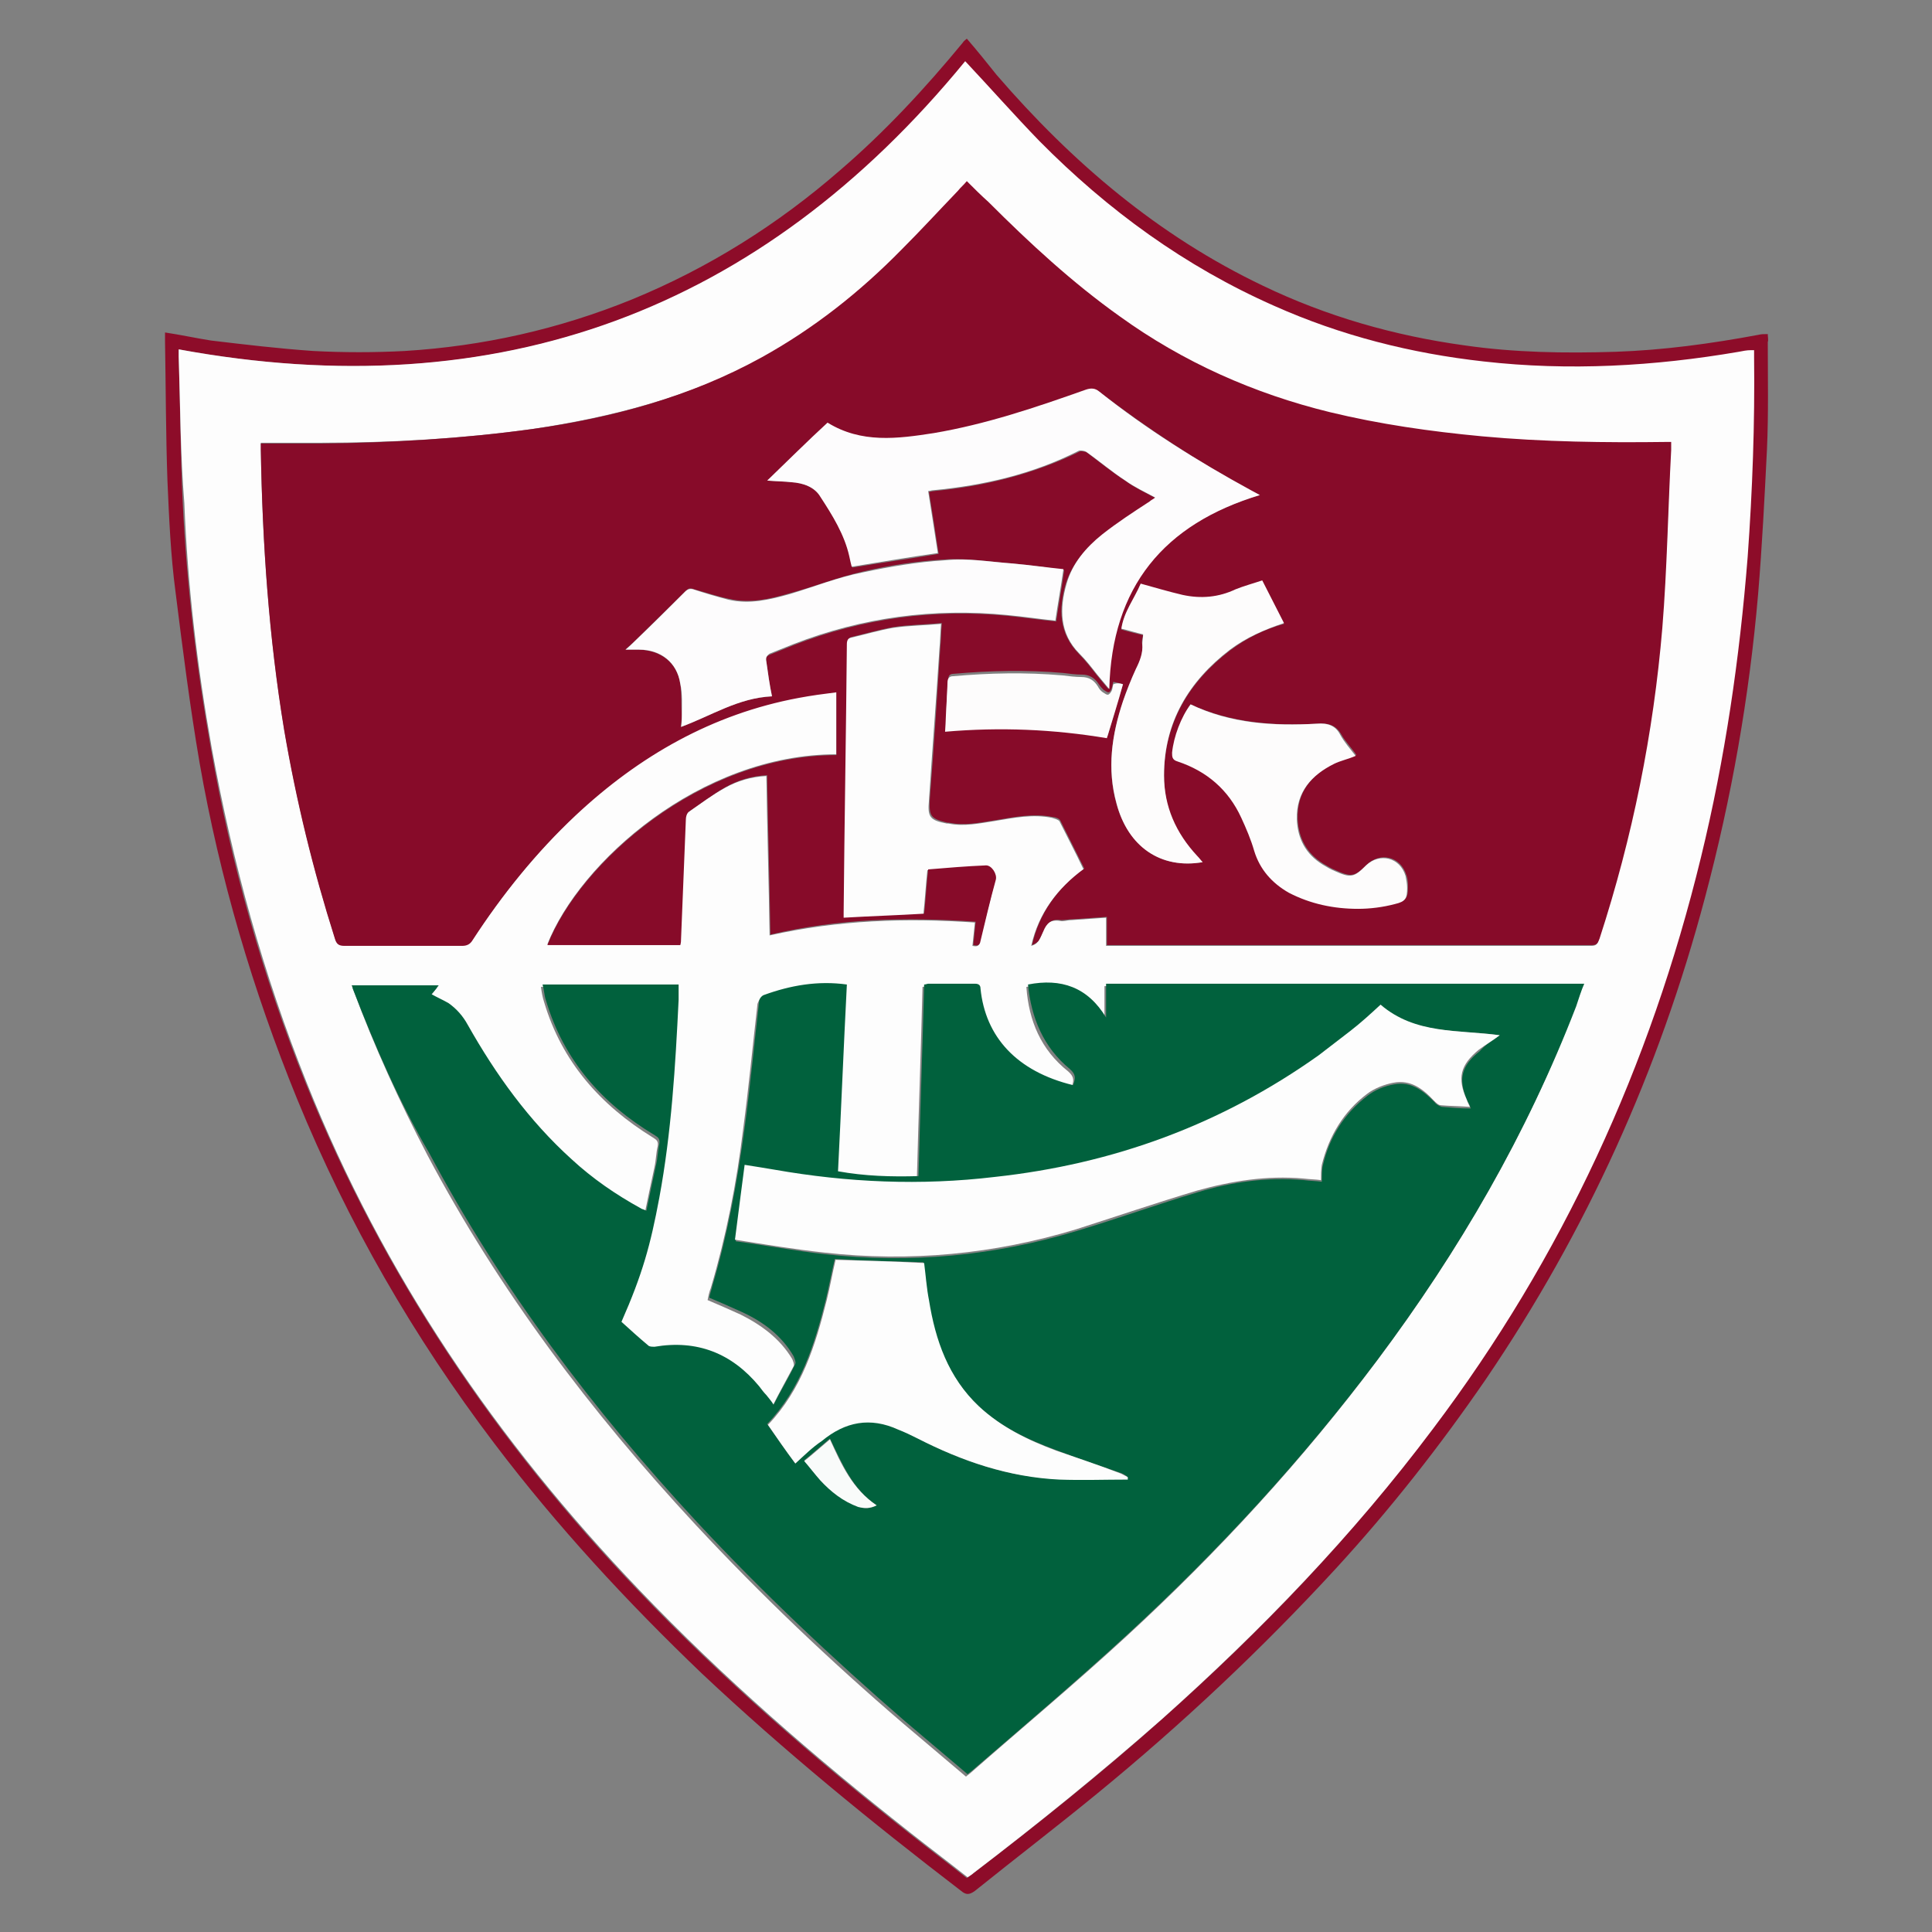 <?xml version="1.0" encoding="utf-8"?>
<!-- Generator: Adobe Illustrator 24.3.0, SVG Export Plug-In . SVG Version: 6.00 Build 0)  -->
<svg version="1.1" id="Layer_1" xmlns="http://www.w3.org/2000/svg" xmlns:xlink="http://www.w3.org/1999/xlink" x="0px" y="0px"
	 viewBox="0 0 24 24" style="enable-background:new 0 0 24 24;" xml:space="preserve">
<rect x="0" y="0" width="24" height="24" fill="#808080" stroke="none"/>
<style type="text/css">
	.st0{fill:#8D0C29;}
	.st1{fill:#FDFDFD;}
	.st2{fill:#870B29;}
	.st3{fill:#01613D;}
	.st4{fill:#FDFCFD;}
	.st5{fill:#FDFCFC;}
	.st6{fill:#F9FBFA;}
</style>
<g>
	<path class="st0" d="M2.05,4.13c0.2,0.03,0.38,0.07,0.57,0.1c0.42,0.05,0.84,0.1,1.27,0.13c0.38,0.02,0.76,0.02,1.14,0
		C6,4.3,6.94,4.09,7.85,3.72c0.95-0.39,1.81-0.93,2.58-1.6c0.56-0.48,1.06-1.02,1.53-1.59c0.01-0.02,0.03-0.03,0.05-0.05
		c0.13,0.15,0.25,0.3,0.37,0.45c0.94,1.09,2.01,2,3.31,2.62c0.79,0.38,1.63,0.62,2.5,0.74c0.62,0.09,1.25,0.1,1.88,0.08
		c0.59-0.02,1.18-0.1,1.77-0.21c0.04-0.01,0.07-0.01,0.12-0.01c0,0.04,0.01,0.07,0,0.1c0,0.44,0.01,0.89-0.01,1.33
		c-0.03,0.6-0.06,1.2-0.11,1.8c-0.11,1.28-0.33,2.53-0.66,3.77c-0.57,2.15-1.47,4.14-2.72,5.98c-0.57,0.83-1.19,1.62-1.87,2.36
		c-0.92,1-1.91,1.93-2.96,2.79c-0.5,0.41-1.01,0.8-1.52,1.21c-0.07,0.05-0.11,0.05-0.17,0c-1.11-0.85-2.2-1.74-3.22-2.7
		c-0.93-0.89-1.8-1.83-2.58-2.86c-1-1.32-1.82-2.74-2.45-4.28c-0.55-1.35-0.96-2.74-1.21-4.17c-0.12-0.7-0.21-1.41-0.3-2.13
		C2.12,6.9,2.1,6.43,2.08,5.97C2.06,5.4,2.06,4.82,2.05,4.24C2.05,4.21,2.05,4.17,2.05,4.13z M2.22,4.34c0,0.03,0,0.06,0,0.09
		c0.02,0.61,0.02,1.21,0.05,1.82C2.32,7.27,2.44,8.29,2.62,9.3c0.25,1.43,0.64,2.82,1.18,4.16c0.96,2.38,2.37,4.46,4.13,6.3
		c1.04,1.09,2.18,2.08,3.36,3.01c0.24,0.19,0.48,0.37,0.72,0.56c0.03-0.02,0.05-0.04,0.07-0.05c0.81-0.62,1.6-1.25,2.35-1.92
		c1.23-1.09,2.37-2.28,3.36-3.6c1.6-2.14,2.7-4.51,3.33-7.1c0.3-1.23,0.48-2.47,0.58-3.73c0.06-0.83,0.09-1.66,0.08-2.49
		c0-0.03,0-0.06,0-0.08c-0.02,0-0.03,0-0.04,0c-0.05,0.01-0.1,0.01-0.15,0.02c-1.05,0.18-2.11,0.24-3.17,0.12
		c-0.9-0.1-1.77-0.32-2.6-0.69c-1.11-0.49-2.07-1.19-2.92-2.05C12.6,1.44,12.3,1.1,11.99,0.77C9.45,3.87,6.19,5.07,2.22,4.34z"/>
	<path class="st1" d="M2.22,4.34c3.97,0.73,7.23-0.48,9.77-3.58c0.31,0.33,0.61,0.67,0.92,0.99c0.85,0.86,1.81,1.56,2.92,2.05
		c0.83,0.37,1.7,0.59,2.6,0.69c1.06,0.12,2.12,0.06,3.17-0.12c0.05-0.01,0.1-0.02,0.15-0.02c0.01,0,0.02,0,0.04,0
		c0,0.03,0,0.06,0,0.08c0.01,0.83-0.02,1.66-0.08,2.49c-0.1,1.26-0.28,2.5-0.58,3.73c-0.63,2.59-1.72,4.97-3.33,7.1
		c-0.99,1.32-2.13,2.5-3.36,3.6c-0.76,0.67-1.55,1.31-2.35,1.92c-0.02,0.02-0.04,0.03-0.07,0.05c-0.24-0.19-0.48-0.37-0.72-0.56
		c-1.18-0.93-2.32-1.92-3.36-3.01c-1.77-1.85-3.18-3.92-4.13-6.3c-0.54-1.35-0.92-2.73-1.18-4.16c-0.18-1.01-0.3-2.02-0.34-3.04
		C2.24,5.64,2.24,5.04,2.22,4.43C2.22,4.4,2.22,4.37,2.22,4.34z M8.45,11.74c0-0.03,0-0.05,0-0.06c0.02-0.5,0.04-0.99,0.06-1.49
		c0-0.04,0.02-0.08,0.04-0.1c0.15-0.11,0.29-0.21,0.45-0.3c0.16-0.09,0.33-0.14,0.52-0.15c0.01,0.66,0.03,1.32,0.04,1.98
		c0.85-0.19,1.69-0.22,2.55-0.16c-0.01,0.1-0.02,0.2-0.03,0.29c0.05,0.01,0.08,0.01,0.09-0.05c0.06-0.25,0.13-0.51,0.19-0.76
		c0.02-0.07-0.05-0.19-0.12-0.18c-0.24,0.01-0.48,0.03-0.72,0.05c-0.02,0.19-0.03,0.37-0.05,0.55c-0.34,0.02-0.67,0.03-1,0.05
		c0-0.03-0.01-0.04,0-0.06c0.01-1.11,0.03-2.22,0.04-3.34c0-0.06,0.02-0.08,0.07-0.09c0.17-0.04,0.34-0.09,0.51-0.12
		c0.2-0.03,0.39-0.03,0.6-0.05c-0.01,0.11-0.01,0.21-0.02,0.31c-0.04,0.63-0.09,1.26-0.13,1.88c-0.02,0.21,0.01,0.25,0.22,0.29
		c0.01,0,0.01,0,0.02,0c0.19,0.04,0.38,0,0.57-0.03c0.24-0.04,0.48-0.09,0.72-0.04c0.03,0.01,0.07,0.02,0.09,0.04
		c0.1,0.2,0.2,0.39,0.3,0.6c-0.33,0.24-0.56,0.55-0.65,0.95c0.03-0.01,0.06-0.02,0.08-0.05c0.03-0.04,0.05-0.08,0.06-0.12
		c0.04-0.11,0.1-0.16,0.22-0.14c0.04,0.01,0.09-0.01,0.14-0.01c0.14-0.01,0.28-0.02,0.43-0.03c0,0.12,0,0.24,0,0.35
		c0.02,0,0.03,0,0.04,0c2,0,3.99,0,5.99,0c0.06,0,0.08-0.03,0.09-0.08c0.41-1.26,0.66-2.55,0.78-3.86c0.06-0.73,0.08-1.47,0.11-2.21
		c0-0.03,0-0.06,0-0.1c-0.03,0-0.05,0-0.06,0c-0.77,0.01-1.53-0.01-2.29-0.07c-0.64-0.06-1.27-0.15-1.89-0.3
		c-0.95-0.23-1.82-0.62-2.61-1.19c-0.59-0.42-1.12-0.91-1.63-1.42C12.18,2.44,12.09,2.36,12,2.27c-0.04,0.04-0.07,0.08-0.11,0.12
		c-0.23,0.24-0.46,0.49-0.7,0.73c-0.52,0.52-1.09,0.98-1.74,1.34C8.57,4.93,7.61,5.18,6.61,5.33C5.74,5.45,4.86,5.5,3.98,5.5
		c-0.24,0-0.49,0-0.74,0c0,0.03,0,0.06,0,0.08c0.02,1.17,0.1,2.33,0.29,3.48c0.15,0.88,0.36,1.74,0.63,2.59
		c0.02,0.07,0.05,0.09,0.12,0.09c0.49,0,0.97,0,1.46,0c0.06,0,0.1-0.02,0.13-0.07c0.37-0.56,0.79-1.08,1.28-1.55
		c0.79-0.74,1.7-1.26,2.77-1.46c0.15-0.03,0.31-0.05,0.47-0.07c0,0.27,0,0.53,0,0.78c-1.69,0-3.19,1.34-3.59,2.36
		C7.35,11.74,7.9,11.74,8.45,11.74z M4.37,12.24c0.01,0.02,0.01,0.04,0.02,0.06c0.26,0.7,0.57,1.38,0.92,2.05
		c0.89,1.68,2.03,3.19,3.33,4.59c0.81,0.87,1.67,1.69,2.58,2.47c0.26,0.22,0.52,0.44,0.78,0.66c0.02-0.02,0.04-0.03,0.05-0.04
		c0.65-0.57,1.31-1.12,1.94-1.7c1.14-1.05,2.18-2.18,3.11-3.42c1.01-1.35,1.86-2.8,2.46-4.38c0.03-0.09,0.07-0.18,0.1-0.28
		c-1.98,0-3.96,0-5.94,0c0,0.14,0,0.27,0,0.42c-0.24-0.38-0.56-0.49-0.97-0.41c0.03,0.42,0.18,0.78,0.52,1.05
		c0.08,0.07,0.07,0.12,0.04,0.2c-0.69-0.17-1.09-0.61-1.15-1.2c0-0.05-0.02-0.06-0.07-0.06c-0.19,0-0.39,0-0.58,0
		c-0.02,0-0.03,0.01-0.05,0.01c-0.02,0.8-0.05,1.59-0.07,2.38c-0.34,0.01-0.67,0-1-0.06c0.04-0.78,0.07-1.55,0.11-2.32
		c-0.36-0.04-0.7,0.02-1.03,0.13c-0.03,0.01-0.05,0.05-0.06,0.08c-0.06,0.52-0.11,1.05-0.18,1.57c-0.08,0.66-0.21,1.32-0.4,1.96
		c-0.02,0.05-0.03,0.1-0.04,0.15c0.14,0.06,0.28,0.12,0.41,0.18c0.26,0.13,0.49,0.3,0.64,0.55c0.01,0.02,0.03,0.07,0.02,0.09
		c-0.09,0.17-0.18,0.33-0.27,0.51c-0.03-0.04-0.06-0.08-0.09-0.12c-0.03-0.04-0.06-0.08-0.09-0.11c-0.34-0.41-0.77-0.58-1.3-0.49
		c-0.02,0-0.06,0-0.07-0.01c-0.12-0.1-0.23-0.2-0.34-0.3c0.26-0.59,0.37-0.95,0.47-1.54c0.15-0.81,0.2-1.64,0.24-2.46
		c0-0.06,0-0.12,0-0.19c-0.56,0-1.12,0-1.69,0c0.01,0.07,0.02,0.13,0.04,0.19c0.22,0.74,0.7,1.28,1.35,1.68
		c0.05,0.03,0.07,0.05,0.06,0.11c-0.02,0.08-0.02,0.17-0.04,0.26c-0.04,0.19-0.08,0.37-0.12,0.57c-0.04-0.02-0.05-0.02-0.07-0.03
		c-0.31-0.17-0.6-0.37-0.86-0.61c-0.53-0.48-0.94-1.05-1.29-1.67c-0.06-0.11-0.14-0.2-0.24-0.27c-0.07-0.04-0.14-0.07-0.21-0.11
		c0.03-0.03,0.05-0.07,0.09-0.11C5.08,12.24,4.73,12.24,4.37,12.24z"/>
	<path class="st2" d="M8.45,11.74c-0.56,0-1.11,0-1.65,0c0.4-1.02,1.9-2.36,3.59-2.36c0-0.26,0-0.51,0-0.78
		c-0.16,0.02-0.31,0.04-0.47,0.07c-1.07,0.2-1.98,0.72-2.77,1.46c-0.49,0.46-0.91,0.98-1.28,1.55c-0.03,0.05-0.07,0.07-0.13,0.07
		c-0.49,0-0.97,0-1.46,0c-0.07,0-0.1-0.02-0.12-0.09c-0.27-0.85-0.48-1.71-0.63-2.59C3.34,7.92,3.26,6.76,3.24,5.59
		c0-0.03,0-0.05,0-0.08c0.25,0,0.5,0,0.74,0C4.86,5.5,5.74,5.45,6.61,5.33c1-0.14,1.96-0.4,2.85-0.89c0.65-0.36,1.22-0.81,1.74-1.34
		c0.24-0.24,0.46-0.48,0.7-0.73c0.03-0.04,0.07-0.07,0.11-0.12c0.09,0.09,0.18,0.18,0.27,0.26c0.51,0.51,1.04,1,1.63,1.42
		c0.79,0.57,1.67,0.96,2.61,1.19c0.62,0.15,1.25,0.24,1.89,0.3c0.76,0.07,1.53,0.08,2.29,0.07c0.02,0,0.03,0,0.06,0
		c0,0.04,0,0.07,0,0.1c-0.04,0.74-0.05,1.47-0.11,2.21c-0.11,1.31-0.37,2.6-0.78,3.86c-0.02,0.05-0.03,0.08-0.09,0.08
		c-2,0-3.99,0-5.99,0c-0.01,0-0.02,0-0.04,0c0-0.11,0-0.22,0-0.35c-0.15,0.01-0.29,0.02-0.43,0.03c-0.05,0-0.09,0.01-0.14,0.01
		c-0.12-0.02-0.18,0.04-0.22,0.14c-0.02,0.04-0.04,0.09-0.06,0.12c-0.02,0.02-0.05,0.04-0.08,0.05c0.09-0.4,0.32-0.71,0.65-0.95
		c-0.1-0.2-0.2-0.4-0.3-0.6c-0.01-0.02-0.06-0.04-0.09-0.04c-0.24-0.05-0.48,0-0.72,0.04c-0.19,0.03-0.38,0.07-0.57,0.03
		c-0.01,0-0.01,0-0.02,0c-0.21-0.05-0.23-0.08-0.22-0.29c0.05-0.63,0.09-1.26,0.13-1.88c0.01-0.1,0.01-0.19,0.02-0.31
		c-0.21,0.02-0.41,0.02-0.6,0.05c-0.17,0.03-0.34,0.08-0.51,0.12c-0.05,0.01-0.07,0.04-0.07,0.09c-0.01,1.11-0.03,2.22-0.04,3.34
		c0,0.02,0,0.04,0,0.06c0.34-0.02,0.67-0.03,1-0.05c0.02-0.19,0.03-0.37,0.05-0.55c0.24-0.02,0.48-0.04,0.72-0.05
		c0.07,0,0.14,0.11,0.12,0.18c-0.07,0.25-0.13,0.51-0.19,0.76c-0.01,0.06-0.04,0.06-0.09,0.05c0.01-0.09,0.02-0.19,0.03-0.29
		c-0.86-0.06-1.7-0.04-2.55,0.16c-0.01-0.66-0.03-1.32-0.04-1.98C9.34,9.64,9.17,9.69,9.01,9.78c-0.16,0.09-0.3,0.2-0.45,0.3
		c-0.03,0.02-0.04,0.07-0.04,0.1c-0.02,0.5-0.04,0.99-0.06,1.49C8.46,11.69,8.46,11.71,8.45,11.74z M15.65,6.15
		c-0.04-0.02-0.07-0.04-0.1-0.05c-0.66-0.36-1.29-0.77-1.89-1.23c-0.05-0.04-0.1-0.05-0.16-0.02c-0.62,0.22-1.24,0.43-1.89,0.54
		c-0.45,0.07-0.9,0.13-1.32-0.13C10.04,5.48,9.8,5.71,9.54,5.97c0.12,0.01,0.21,0.01,0.3,0.02C9.98,6,10.12,6.05,10.2,6.18
		c0.15,0.23,0.29,0.46,0.36,0.74c0.01,0.04,0.02,0.09,0.03,0.13c0.36-0.06,0.72-0.11,1.07-0.17c-0.04-0.27-0.08-0.52-0.12-0.77
		c0.02,0,0.04-0.01,0.06-0.01c0.63-0.06,1.24-0.21,1.81-0.49c0.02-0.01,0.07,0,0.09,0.01c0.16,0.12,0.32,0.25,0.49,0.36
		c0.11,0.08,0.24,0.14,0.37,0.21c-0.03,0.02-0.05,0.03-0.07,0.05c-0.2,0.14-0.4,0.27-0.59,0.41C13.49,6.8,13.32,7,13.24,7.25
		c-0.09,0.31-0.09,0.61,0.16,0.87c0.08,0.08,0.15,0.17,0.22,0.26c0.05,0.06,0.09,0.11,0.15,0.18C13.81,7.28,14.45,6.51,15.65,6.15z
		 M9.59,8.65C9.56,8.51,9.54,8.36,9.52,8.22C9.51,8.17,9.52,8.15,9.57,8.13c0.1-0.04,0.2-0.08,0.3-0.12
		c0.85-0.33,1.74-0.45,2.65-0.36c0.2,0.02,0.4,0.05,0.6,0.07c0.03-0.21,0.07-0.42,0.1-0.64C13.01,7.05,12.8,7.02,12.58,7
		c-0.28-0.02-0.56-0.07-0.84-0.05c-0.34,0.02-0.68,0.07-1.02,0.15c-0.31,0.07-0.61,0.19-0.91,0.27C9.57,7.44,9.32,7.5,9.06,7.44
		C8.91,7.41,8.77,7.36,8.62,7.32C8.57,7.3,8.55,7.31,8.52,7.34C8.31,7.55,8.1,7.75,7.89,7.96C7.86,7.99,7.82,8.02,7.77,8.07
		c0.07,0,0.12,0,0.17,0c0.27,0.01,0.47,0.16,0.51,0.42c0.02,0.13,0.01,0.26,0.02,0.4c0,0.04-0.01,0.09-0.01,0.14
		C8.84,8.89,9.17,8.67,9.59,8.65z M14.94,10.71c-0.03-0.03-0.05-0.05-0.07-0.07c-0.27-0.28-0.41-0.61-0.41-1
		c0-0.66,0.31-1.17,0.82-1.56c0.2-0.15,0.42-0.26,0.67-0.33c-0.09-0.18-0.18-0.35-0.27-0.53c-0.11,0.04-0.22,0.06-0.33,0.11
		c-0.21,0.09-0.43,0.12-0.66,0.07c-0.17-0.04-0.34-0.09-0.52-0.14c-0.08,0.18-0.21,0.35-0.24,0.56c0.1,0.03,0.19,0.05,0.27,0.07
		c-0.01,0.04-0.02,0.08-0.01,0.12c0.01,0.11-0.03,0.21-0.08,0.31c-0.06,0.13-0.12,0.26-0.16,0.4c-0.14,0.41-0.2,0.84-0.08,1.27
		C14.02,10.52,14.43,10.8,14.94,10.71z M14.79,8.75c-0.12,0.17-0.2,0.41-0.22,0.59c-0.01,0.06,0,0.09,0.07,0.11
		c0.36,0.13,0.63,0.36,0.79,0.7c0.06,0.13,0.12,0.27,0.16,0.41c0.07,0.23,0.21,0.41,0.43,0.52c0.27,0.14,0.56,0.2,0.86,0.2
		c0.15,0,0.31-0.03,0.46-0.06c0.13-0.03,0.15-0.07,0.15-0.2c0-0.05,0-0.1-0.02-0.15c-0.07-0.23-0.32-0.29-0.49-0.13
		c-0.15,0.15-0.19,0.16-0.39,0.07c-0.05-0.02-0.1-0.05-0.15-0.08c-0.21-0.13-0.31-0.32-0.32-0.56c-0.01-0.34,0.18-0.55,0.46-0.69
		c0.08-0.04,0.18-0.07,0.27-0.1c-0.06-0.09-0.14-0.17-0.19-0.26C16.59,9,16.49,8.98,16.36,8.99C15.82,9.02,15.29,8.98,14.79,8.75z
		 M13.95,8.5c-0.03-0.01-0.07-0.02-0.12-0.03c-0.01,0.03-0.01,0.06-0.02,0.08C13.8,8.57,13.79,8.6,13.77,8.6
		c-0.02,0-0.04-0.02-0.06-0.03c-0.02-0.02-0.04-0.04-0.06-0.07c-0.05-0.08-0.12-0.12-0.21-0.12c-0.08,0-0.15-0.01-0.23-0.02
		c-0.45-0.04-0.91-0.03-1.36,0.01c-0.06,0-0.07,0.03-0.07,0.08c0,0.08-0.01,0.16-0.01,0.23c-0.01,0.13-0.01,0.25-0.02,0.38
		c0.68-0.05,1.35-0.03,2.01,0.08C13.82,8.94,13.88,8.72,13.95,8.5z"/>
	<path class="st3" d="M4.37,12.24c0.36,0,0.71,0,1.08,0c-0.03,0.04-0.06,0.08-0.09,0.11c0.07,0.04,0.14,0.07,0.21,0.11
		c0.1,0.07,0.18,0.16,0.24,0.27c0.35,0.62,0.76,1.19,1.29,1.67c0.26,0.24,0.55,0.44,0.86,0.61c0.01,0.01,0.03,0.01,0.07,0.03
		c0.04-0.2,0.08-0.38,0.12-0.57c0.02-0.08,0.02-0.17,0.04-0.26c0.01-0.06-0.01-0.08-0.06-0.11c-0.65-0.39-1.13-0.93-1.35-1.68
		c-0.02-0.06-0.02-0.12-0.04-0.19c0.57,0,1.13,0,1.69,0c0,0.06,0,0.13,0,0.19c-0.04,0.83-0.09,1.65-0.24,2.46
		c-0.11,0.59-0.21,0.95-0.47,1.54c0.11,0.1,0.22,0.2,0.34,0.3c0.02,0.01,0.05,0.01,0.07,0.01c0.53-0.09,0.96,0.08,1.3,0.49
		c0.03,0.04,0.06,0.08,0.09,0.11c0.03,0.04,0.06,0.07,0.09,0.12c0.09-0.18,0.19-0.34,0.27-0.51c0.01-0.02-0.01-0.06-0.02-0.09
		c-0.15-0.26-0.38-0.43-0.64-0.55c-0.13-0.06-0.27-0.12-0.41-0.18c0.01-0.05,0.03-0.1,0.04-0.15c0.19-0.64,0.31-1.3,0.4-1.96
		c0.07-0.52,0.12-1.05,0.18-1.57c0-0.03,0.03-0.07,0.06-0.08c0.33-0.12,0.67-0.18,1.03-0.13c-0.04,0.77-0.07,1.54-0.11,2.32
		c0.33,0.06,0.66,0.07,1,0.06c0.02-0.79,0.05-1.59,0.07-2.38c0.02,0,0.04-0.01,0.05-0.01c0.19,0,0.39,0,0.58,0
		c0.05,0,0.07,0.02,0.07,0.06c0.06,0.6,0.45,1.03,1.15,1.2c0.03-0.08,0.04-0.13-0.04-0.2c-0.33-0.27-0.48-0.64-0.52-1.05
		c0.41-0.08,0.74,0.03,0.97,0.41c0-0.15,0-0.28,0-0.42c1.98,0,3.95,0,5.94,0c-0.04,0.09-0.07,0.19-0.1,0.28
		c-0.61,1.58-1.45,3.03-2.46,4.38c-0.93,1.24-1.97,2.37-3.11,3.42c-0.63,0.58-1.29,1.14-1.94,1.7c-0.01,0.01-0.03,0.02-0.05,0.04
		c-0.26-0.22-0.52-0.44-0.78-0.66c-0.9-0.78-1.77-1.6-2.58-2.47c-1.29-1.39-2.43-2.9-3.33-4.59C4.96,13.69,4.66,13,4.39,12.3
		C4.38,12.28,4.38,12.26,4.37,12.24z M18.63,12.86c-0.52-0.07-1.05-0.01-1.47-0.36c-0.13,0.11-0.26,0.22-0.38,0.33
		c-0.13,0.1-0.26,0.2-0.39,0.3c-1.21,0.86-2.56,1.34-4.02,1.51c-0.92,0.1-1.83,0.07-2.74-0.09c-0.12-0.02-0.24-0.04-0.37-0.06
		c-0.04,0.31-0.08,0.61-0.12,0.93c0.38,0.05,0.74,0.12,1.11,0.16c1.06,0.12,2.11,0.02,3.13-0.29c0.5-0.15,1-0.33,1.5-0.48
		c0.43-0.13,0.87-0.19,1.32-0.15c0.07,0.01,0.15,0.01,0.22,0.02c0-0.07,0-0.13,0.01-0.19c0.08-0.36,0.27-0.66,0.56-0.88
		c0.09-0.07,0.21-0.12,0.33-0.14c0.21-0.04,0.36,0.08,0.5,0.22c0.02,0.03,0.06,0.05,0.09,0.06c0.12,0.01,0.23,0.02,0.36,0.02
		c-0.01-0.03-0.02-0.06-0.04-0.09c-0.12-0.27-0.08-0.44,0.15-0.62C18.45,12.98,18.53,12.93,18.63,12.86z M9.88,18.18
		c0.11-0.1,0.21-0.2,0.32-0.29c0.28-0.25,0.6-0.31,0.95-0.14c0.08,0.04,0.16,0.07,0.24,0.11c0.55,0.29,1.13,0.49,1.76,0.51
		c0.28,0.01,0.57,0,0.85,0c0-0.01,0-0.02,0-0.03c-0.03-0.02-0.06-0.04-0.1-0.05c-0.26-0.09-0.53-0.18-0.79-0.28
		c-0.35-0.13-0.69-0.29-0.96-0.55c-0.38-0.36-0.55-0.82-0.62-1.32c-0.02-0.15-0.04-0.31-0.06-0.46c-0.37-0.01-0.74-0.02-1.1-0.04
		c-0.04,0.17-0.07,0.33-0.11,0.5c-0.14,0.56-0.31,1.11-0.73,1.55C9.65,17.86,9.76,18.02,9.88,18.18z M10.89,18.7
		c-0.3-0.2-0.43-0.52-0.58-0.83c-0.12,0.1-0.23,0.2-0.32,0.27c0.07,0.09,0.13,0.17,0.2,0.24c0.13,0.14,0.28,0.27,0.47,0.33
		C10.74,18.75,10.81,18.74,10.89,18.7z"/>
	<path class="st4" d="M15.65,6.15c-1.19,0.36-1.84,1.14-1.87,2.41c-0.05-0.06-0.1-0.12-0.15-0.18c-0.07-0.09-0.14-0.18-0.22-0.26
		c-0.25-0.25-0.25-0.56-0.16-0.87C13.32,7,13.49,6.8,13.69,6.64c0.19-0.15,0.39-0.28,0.59-0.41c0.02-0.02,0.05-0.03,0.07-0.05
		c-0.13-0.07-0.26-0.13-0.37-0.21c-0.17-0.11-0.32-0.24-0.49-0.36C13.47,5.6,13.42,5.59,13.4,5.6c-0.57,0.29-1.18,0.43-1.81,0.49
		c-0.02,0-0.04,0.01-0.06,0.01c0.04,0.25,0.08,0.51,0.12,0.77c-0.35,0.05-0.7,0.11-1.07,0.17C10.57,7,10.56,6.96,10.55,6.91
		c-0.06-0.27-0.21-0.51-0.36-0.74C10.12,6.05,9.98,6,9.83,5.99c-0.09-0.01-0.18-0.01-0.3-0.02c0.26-0.25,0.5-0.49,0.75-0.72
		c0.42,0.26,0.87,0.2,1.32,0.13c0.65-0.11,1.27-0.32,1.89-0.54c0.06-0.02,0.11-0.02,0.16,0.02c0.59,0.47,1.23,0.87,1.89,1.23
		C15.58,6.11,15.61,6.13,15.65,6.15z"/>
	<path class="st4" d="M9.59,8.65C9.17,8.67,8.84,8.89,8.46,9.03c0.01-0.05,0.01-0.1,0.01-0.14c0-0.13,0.01-0.27-0.02-0.4
		C8.41,8.23,8.21,8.07,7.94,8.07c-0.05,0-0.1,0-0.17,0c0.05-0.04,0.08-0.07,0.12-0.11c0.21-0.2,0.42-0.41,0.62-0.61
		c0.03-0.03,0.06-0.04,0.1-0.03c0.15,0.05,0.29,0.09,0.44,0.13c0.26,0.06,0.51,0,0.76-0.07c0.3-0.09,0.6-0.21,0.91-0.27
		c0.33-0.07,0.68-0.13,1.02-0.15C12.02,6.93,12.3,6.98,12.58,7c0.22,0.02,0.43,0.05,0.63,0.07c-0.03,0.22-0.07,0.43-0.1,0.64
		c-0.19-0.02-0.39-0.05-0.6-0.07c-0.91-0.09-1.8,0.03-2.65,0.36c-0.1,0.04-0.2,0.08-0.3,0.12C9.52,8.15,9.51,8.17,9.52,8.22
		C9.54,8.36,9.56,8.51,9.59,8.65z"/>
	<path class="st5" d="M14.94,10.71c-0.52,0.09-0.93-0.19-1.07-0.73c-0.12-0.43-0.06-0.85,0.08-1.27c0.05-0.14,0.1-0.27,0.16-0.4
		c0.05-0.1,0.09-0.2,0.08-0.31c0-0.04,0.01-0.07,0.01-0.12c-0.09-0.02-0.18-0.05-0.27-0.07c0.03-0.21,0.16-0.37,0.24-0.56
		c0.18,0.05,0.35,0.1,0.52,0.14c0.23,0.05,0.45,0.03,0.66-0.07c0.1-0.04,0.21-0.07,0.33-0.11c0.09,0.18,0.18,0.35,0.27,0.53
		c-0.24,0.08-0.47,0.18-0.67,0.33c-0.51,0.39-0.82,0.9-0.82,1.56c0,0.39,0.15,0.72,0.41,1C14.9,10.66,14.92,10.69,14.94,10.71z"/>
	<path class="st5" d="M14.79,8.75c0.5,0.24,1.03,0.27,1.57,0.24c0.13-0.01,0.23,0.02,0.29,0.14c0.05,0.09,0.12,0.17,0.19,0.26
		c-0.09,0.04-0.19,0.06-0.27,0.1c-0.28,0.14-0.47,0.35-0.46,0.69c0.01,0.24,0.11,0.43,0.32,0.56c0.05,0.03,0.1,0.06,0.15,0.08
		c0.2,0.09,0.24,0.08,0.39-0.07c0.17-0.16,0.42-0.1,0.49,0.13c0.01,0.05,0.02,0.1,0.02,0.15c0,0.13-0.02,0.17-0.15,0.2
		c-0.15,0.04-0.31,0.06-0.46,0.06c-0.3,0-0.59-0.06-0.86-0.2c-0.21-0.12-0.36-0.29-0.43-0.52c-0.04-0.14-0.1-0.28-0.16-0.41
		c-0.16-0.35-0.43-0.58-0.79-0.7c-0.07-0.02-0.07-0.06-0.07-0.11C14.58,9.15,14.67,8.91,14.79,8.75z"/>
	<path class="st5" d="M13.95,8.5c-0.06,0.22-0.13,0.44-0.2,0.67c-0.66-0.11-1.32-0.14-2.01-0.08c0.01-0.13,0.01-0.26,0.02-0.38
		c0-0.08,0.01-0.16,0.01-0.23c0-0.05,0.02-0.08,0.07-0.08c0.45-0.04,0.9-0.05,1.36-0.01c0.08,0.01,0.16,0.02,0.23,0.02
		c0.1,0,0.16,0.04,0.21,0.12c0.01,0.02,0.03,0.05,0.06,0.07c0.02,0.01,0.04,0.03,0.06,0.03c0.02,0,0.04-0.03,0.05-0.05
		c0.01-0.02,0.01-0.05,0.02-0.08C13.88,8.48,13.92,8.49,13.95,8.5z"/>
	<path class="st1" d="M18.63,12.86c-0.09,0.07-0.18,0.12-0.26,0.18c-0.23,0.19-0.27,0.35-0.15,0.62c0.01,0.03,0.02,0.05,0.04,0.09
		c-0.13-0.01-0.25-0.01-0.36-0.02c-0.03,0-0.06-0.03-0.09-0.06c-0.14-0.15-0.29-0.26-0.5-0.22c-0.11,0.02-0.24,0.07-0.33,0.14
		c-0.29,0.22-0.47,0.52-0.56,0.88c-0.01,0.06-0.01,0.12-0.01,0.19c-0.07-0.01-0.14-0.01-0.22-0.02c-0.45-0.04-0.89,0.03-1.32,0.15
		c-0.5,0.15-1,0.32-1.5,0.48c-1.02,0.31-2.07,0.41-3.13,0.29c-0.37-0.04-0.73-0.1-1.11-0.16c0.04-0.32,0.08-0.62,0.12-0.93
		c0.13,0.02,0.25,0.04,0.37,0.06c0.91,0.16,1.82,0.2,2.74,0.09c1.47-0.16,2.81-0.65,4.02-1.51c0.13-0.1,0.26-0.2,0.39-0.3
		c0.13-0.1,0.25-0.21,0.38-0.33C17.58,12.85,18.11,12.79,18.63,12.86z"/>
	<path class="st1" d="M9.88,18.18c-0.12-0.16-0.23-0.32-0.34-0.48c0.42-0.44,0.59-0.99,0.73-1.55c0.04-0.16,0.07-0.33,0.11-0.5
		c0.36,0.01,0.73,0.02,1.1,0.04c0.02,0.15,0.03,0.31,0.06,0.46c0.08,0.5,0.24,0.96,0.62,1.32c0.28,0.26,0.61,0.42,0.96,0.55
		c0.26,0.09,0.53,0.18,0.79,0.28c0.03,0.01,0.06,0.03,0.1,0.05c0,0.01,0,0.02,0,0.03c-0.28,0-0.57,0.01-0.85,0
		c-0.63-0.03-1.21-0.23-1.76-0.51c-0.08-0.04-0.16-0.08-0.24-0.11c-0.35-0.16-0.66-0.1-0.95,0.14C10.09,17.98,9.99,18.08,9.88,18.18
		z"/>
	<path class="st6" d="M10.89,18.7c-0.08,0.04-0.15,0.04-0.23,0.02c-0.19-0.07-0.34-0.19-0.47-0.33c-0.07-0.08-0.13-0.16-0.2-0.24
		c0.09-0.07,0.2-0.17,0.32-0.27C10.45,18.19,10.59,18.5,10.89,18.7z"/>
</g>
</svg>

